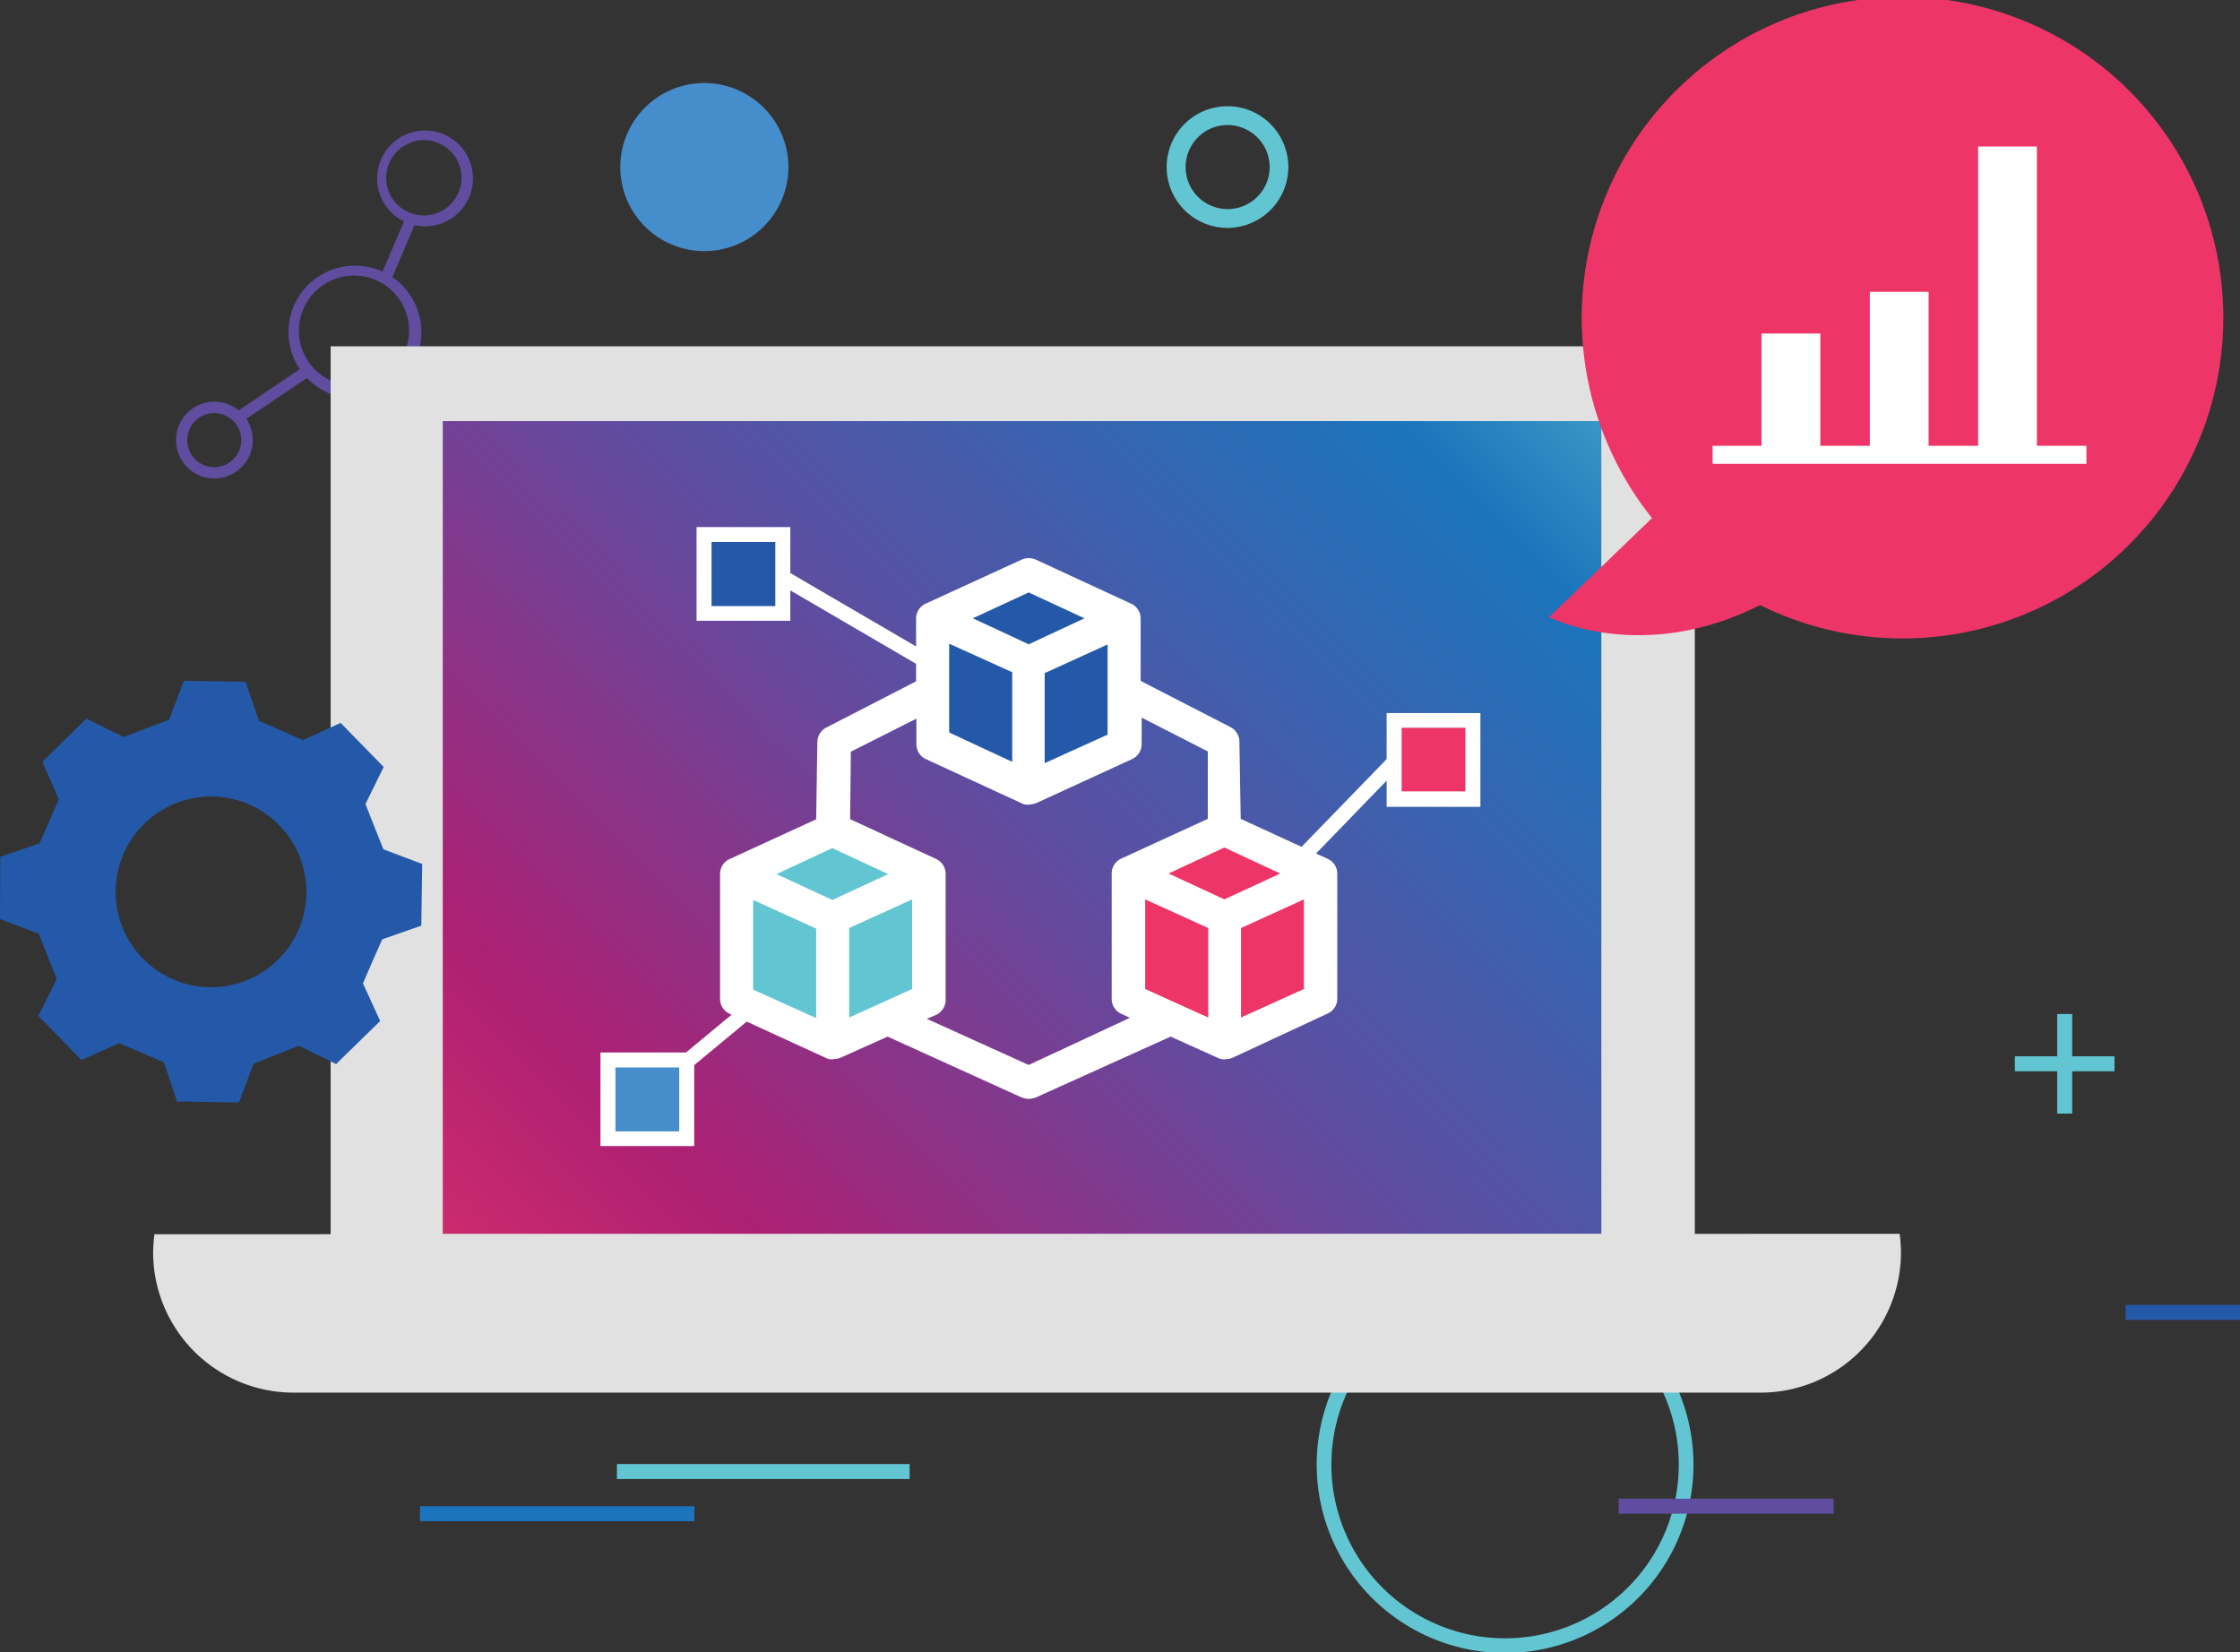 <svg xmlns="http://www.w3.org/2000/svg" xmlns:xlink="http://www.w3.org/1999/xlink" viewBox="0 0 152.43 112.45"><rect x="0" y="0" width="152.43" height="112.45" fill="#333333" stroke="none"/><defs><linearGradient id="linear-gradient" x1="22.75" y1="102.72" x2="114.74" y2="11.5" gradientUnits="userSpaceOnUse"><stop offset="0" stop-color="#ee3667"/><stop offset="0.01" stop-color="#ee3667"/><stop offset="0.26" stop-color="#ad2073"/><stop offset="0.4" stop-color="#81398d"/><stop offset="0.5" stop-color="#614b9f"/><stop offset="0.8" stop-color="#1b75bc"/><stop offset="0.98" stop-color="#62c5d1"/><stop offset="1" stop-color="#62c5d1"/></linearGradient></defs><g id="Layer_2" data-name="Layer 2"><g id="Icons"><path d="M25.85,26.79a4.88,4.88,0,0,1-.54.18,4.52,4.52,0,1,1,.54-.18Zm-3.24-7.73a3.75,3.75,0,1,0,.45-.16A4,4,0,0,0,22.61,19.06Z" style="fill:#614da0"/><path d="M30.13,15.17a2.67,2.67,0,0,1-.4.13,3.26,3.26,0,1,1,.4-.13ZM27.86,9.74a2.56,2.56,0,0,0,1.67,4.83,2.56,2.56,0,0,0-1.37-4.94A2.09,2.09,0,0,0,27.86,9.74Z" style="fill:#614da0"/><rect x="24.69" y="16.62" width="4.77" height="0.76" transform="translate(0.81 35.22) rotate(-66.87)" style="fill:#614da0"/><path d="M15.59,32.36l-.3.11a2.61,2.61,0,0,1-3.21-1.81,2.61,2.61,0,1,1,3.51,1.7Zm-1.71-4.11a1.85,1.85,0,0,0-1.07,2.2,1.82,1.82,0,0,0,.87,1.11,1.84,1.84,0,1,0,.41-3.38Z" style="fill:#614da0"/><rect x="15.75" y="26.47" width="5.56" height="0.77" transform="translate(-11.85 14.95) rotate(-34)" style="fill:#614da0"/><rect x="25.75" y="26.69" width="0.77" height="3.87" transform="translate(-6.72 8.06) rotate(-15.56)" style="fill:#614da0"/><path d="M28,34.27l-.25.08a2.14,2.14,0,1,1,.48-3.92,2.18,2.18,0,0,1,1,1.29A2.15,2.15,0,0,1,28,34.27ZM26.62,31a1.38,1.38,0,1,0,1.21.07,1.35,1.35,0,0,0-1-.13A.58.58,0,0,0,26.62,31Z" style="fill:#614da0"/><path d="M90.1,99.64A12.32,12.32,0,1,1,102.42,112,12.32,12.32,0,0,1,90.1,99.64Z" style="fill:none;stroke:#62c5d2"/><rect x="110.15" y="102" width="14.63" height="1.02" style="fill:#614da0"/><rect x="22.5" y="23.57" width="92.83" height="68.03" style="fill:#e1e1e1"/><rect x="30.13" y="28.66" width="78.84" height="55.32" style="fill:url(#linear-gradient)"/><polygon points="83.76 71.05 77.51 67.5 77.51 59.28 83.8 56.83 90.08 59.54 90.31 67.97 83.76 71.05" style="fill:#ee3567"/><polygon points="69.55 53.55 63.3 50 63.3 41.77 69.59 39.32 75.87 42.04 76.11 50.46 69.55 53.55" style="fill:#2459a9"/><polygon points="56.49 71.05 50.24 67.5 50.24 59.28 56.52 56.83 62.81 59.54 63.04 67.97 56.49 71.05" style="fill:#62c5d2"/><path d="M10.51,84a10.69,10.69,0,0,0-.09,1.27A9.56,9.56,0,0,0,20,94.78h99.83a9.56,9.56,0,0,0,9.53-9.54,10.69,10.69,0,0,0-.09-1.27Z" style="fill:#e1e1e1"/><path d="M90.3,58.43l-5.87-2.7-.09-5.25a1.13,1.13,0,0,0-.62-1l-6.1-3.14V42.08a1.11,1.11,0,0,0-.66-1l-6.49-3a1.16,1.16,0,0,0-.93,0l-6.54,3a1.11,1.11,0,0,0-.66,1v4.29l-6.1,3.14a1.13,1.13,0,0,0-.62,1l-.08,5.25-5.88,2.7a1.11,1.11,0,0,0-.66,1V68a1.11,1.11,0,0,0,.66,1l6.54,3a.85.85,0,0,0,.48.09,1.69,1.69,0,0,0,.49-.09l3.23-1.45,9.14,4.15a1.71,1.71,0,0,0,.49.09,1.81,1.81,0,0,0,.44-.09l9.19-4.15L82.88,72a.86.86,0,0,0,.49.09,1.63,1.63,0,0,0,.48-.09l6.45-3A1.11,1.11,0,0,0,91,68V59.45A1.11,1.11,0,0,0,90.3,58.43ZM77.93,67.31v-6.1l4.29,1.95v6.09Zm5.39-6.1-3.8-1.76,3.8-1.77,3.8,1.77ZM64.59,43.81l4.29,1.94v6.1l-4.29-2Zm6.5,2,4.28-1.95V50l-4.28,1.94ZM70,40.32l3.8,1.76L70,43.85l-3.8-1.77ZM57.79,69.25V63.16l4.28-1.95v6.1Zm-1.15-8-3.8-1.76,3.8-1.77,3.8,1.77Zm-5.39,0,4.29,1.95v6.09l-4.29-1.94ZM70,72.48l-6.93-3.14.61-.26a1.13,1.13,0,0,0,.67-1V59.45a1.12,1.12,0,0,0-.67-1l-5.83-2.7.05-4.59,4.46-2.25v1.76a1.11,1.11,0,0,0,.66,1l6.5,3a.83.83,0,0,0,.48.09,2.11,2.11,0,0,0,.49-.09l6.53-3a1.13,1.13,0,0,0,.67-1V48.84l4.5,2.3,0,4.59-5.88,2.7a1.11,1.11,0,0,0-.66,1V68a1.11,1.11,0,0,0,.66,1l.58.27Zm14.45-3.23V63.16l4.28-1.95v6.1Z" style="fill:#fff"/><g id="Group_148" data-name="Group 148"><rect id="Rectangle_52" data-name="Rectangle 52" x="47.91" y="36.38" width="5.36" height="5.36" style="fill:#2459a9"/></g><g id="Group_149" data-name="Group 149"><path id="Path_166" data-name="Path 166" d="M53.78,42.25H47.4V35.87h6.38Zm-5.36-1h4.34V36.89H48.42Z" style="fill:#fff"/></g><g id="Group_151" data-name="Group 151"><rect id="Rectangle_53" data-name="Rectangle 53" x="57.82" y="36.36" width="1.02" height="11.77" transform="translate(-7.56 71.32) rotate(-59.72)" style="fill:#fff"/></g><g id="Group_148-2" data-name="Group 148"><rect id="Rectangle_52-2" data-name="Rectangle 52" x="94.87" y="49.04" width="5.36" height="5.36" style="fill:#ee3567"/></g><g id="Group_149-2" data-name="Group 149"><path id="Path_166-2" data-name="Path 166" d="M94.36,48.53h6.38v6.38H94.36Zm5.36,1H95.38v4.33h4.34Z" style="fill:#fff"/></g><g id="Group_151-2" data-name="Group 151"><polygon id="Rectangle_53-2" data-name="Rectangle 53" points="94.51 51.51 88.34 57.87 89.08 58.58 95.24 52.22 94.51 51.51" style="fill:#fff"/></g><g id="Group_148-3" data-name="Group 148"><rect id="Rectangle_52-3" data-name="Rectangle 52" x="41.37" y="72.14" width="5.36" height="5.36" style="fill:#468ecb"/></g><g id="Group_149-3" data-name="Group 149"><path id="Path_166-3" data-name="Path 166" d="M47.24,78H40.86V71.63h6.38Zm-5.36-1h4.34V72.65H41.88Z" style="fill:#fff"/></g><g id="Group_151-3" data-name="Group 151"><rect id="Rectangle_53-3" data-name="Rectangle 53" x="46.04" y="69.87" width="5.89" height="1.02" transform="translate(-33.63 47.42) rotate(-39.63)" style="fill:#fff"/></g><path d="M83.54,15.51a4.14,4.14,0,1,1,4.13-4.14A4.15,4.15,0,0,1,83.54,15.51Zm0-7a2.86,2.86,0,1,0,2.86,2.86A2.87,2.87,0,0,0,83.54,8.51Z" style="fill:#62c5d2"/><path d="M53.65,11.37a5.72,5.72,0,1,1-5.72-5.72A5.73,5.73,0,0,1,53.65,11.37Z" style="fill:#468ecb"/><rect x="137.11" y="71.89" width="6.78" height="1.02" style="fill:#62c5d2"/><rect x="139.99" y="69.01" width="1.02" height="6.78" style="fill:#62c5d2"/><rect x="41.98" y="99.64" width="19.92" height="1.02" style="fill:#62c5d2"/><rect x="28.58" y="102.51" width="18.67" height="1.02" style="fill:#1c75bc"/><rect x="144.65" y="88.81" width="7.78" height="1.02" style="fill:#2459a9"/><path d="M28.67,63l.06-4.2-2.64-1c-.49-1.23-.74-1.85-1.22-3.08l1.24-2.52-2.93-3-2.56,1.17-3-1.31-.91-2.66-4.2-.06-1,2.64L8.41,50.16,5.88,48.91l-3,2.93L4,54.4c-.52,1.22-.79,1.83-1.31,3l-2.67.91L0,62.55l2.64,1,1.22,3.08L2.61,69.14l2.93,3L8.1,71l3.05,1.3.9,2.67,4.21.06,1-2.64,3.08-1.22,2.53,1.25,3-2.93-1.17-2.56c.52-1.22.79-1.83,1.31-3Zm-7.82-2.21a6.49,6.49,0,1,1-6.39-6.58A6.49,6.49,0,0,1,20.85,60.76Z" style="fill:#2459a9"/><path d="M105.42,42l7-6.74a21.83,21.83,0,1,1,7.35,5.92C111.72,45.25,105.42,42,105.42,42Z" style="fill:#ee3567"/><rect x="134.61" y="9.97" width="4" height="21.05" transform="translate(273.22 40.99) rotate(180)" style="fill:#fff"/><rect x="127.24" y="19.87" width="4" height="11.16" transform="translate(258.48 50.89) rotate(180)" style="fill:#fff"/><rect x="119.87" y="22.71" width="4" height="8.32" transform="translate(243.74 53.73) rotate(180)" style="fill:#fff"/><rect x="116.54" y="30.34" width="25.44" height="1.23" style="fill:#fff"/></g></g></svg>